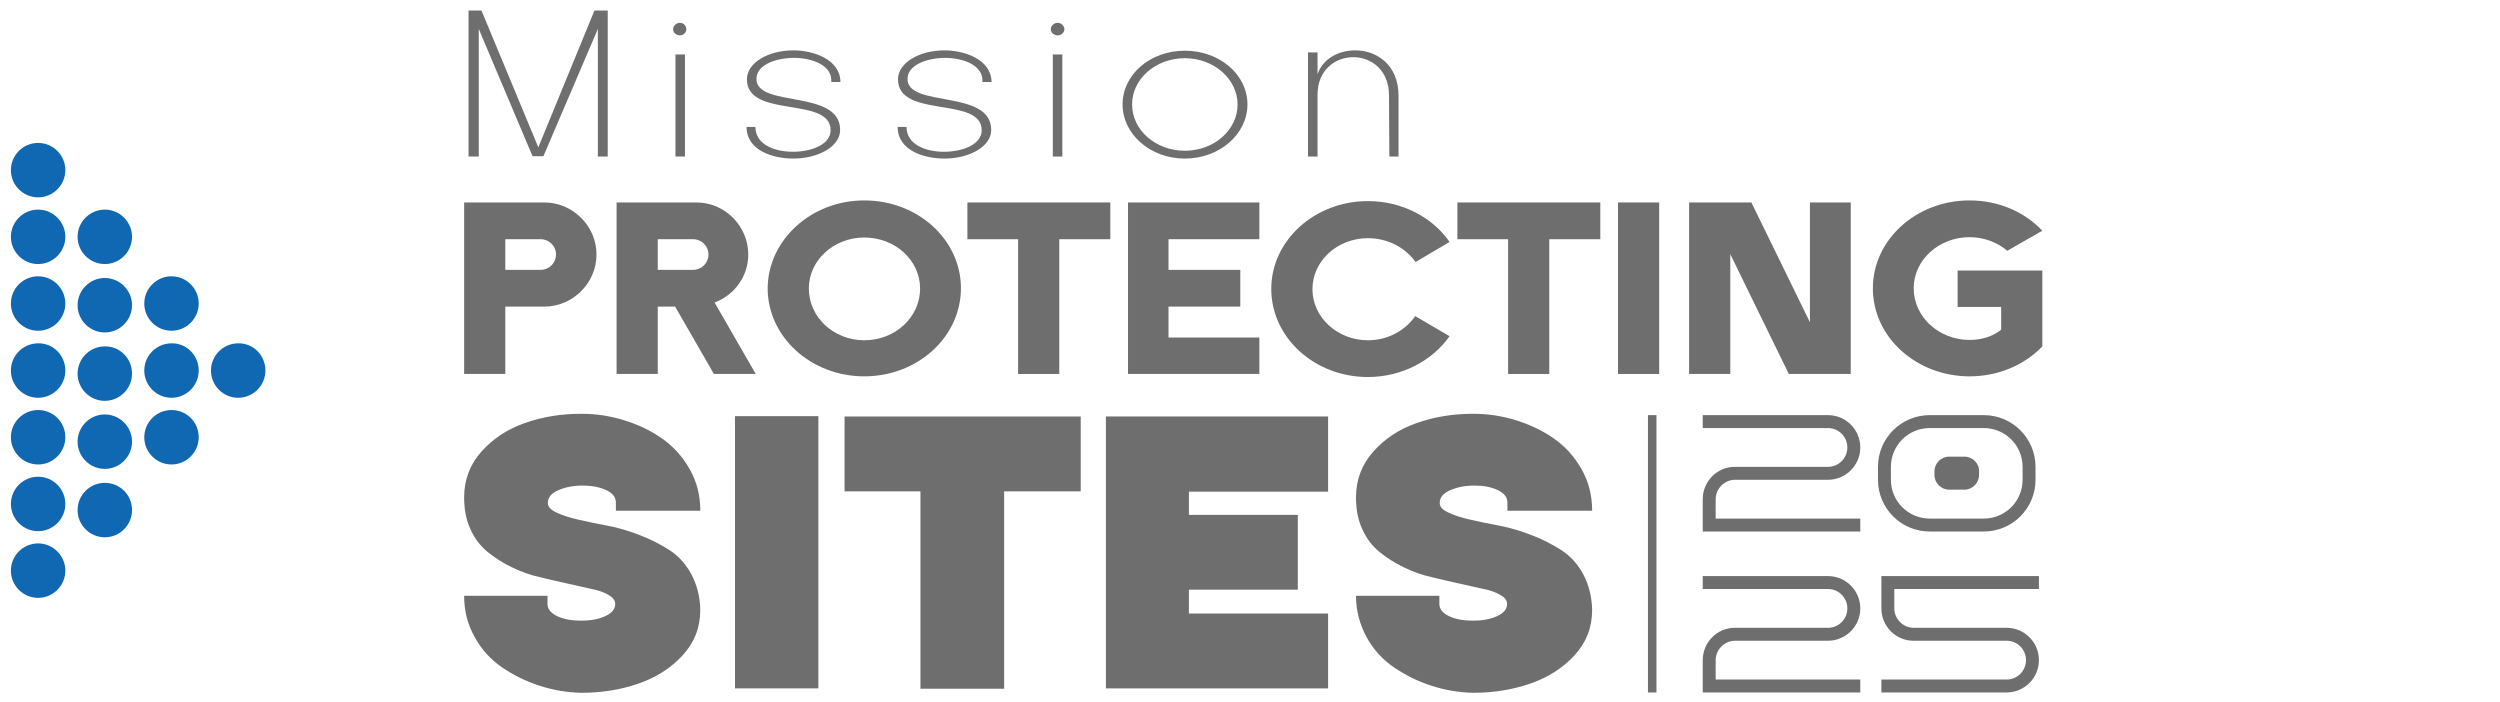 <?xml version="1.0" encoding="utf-8"?>
<!-- Generator: Adobe Illustrator 19.1.0, SVG Export Plug-In . SVG Version: 6.00 Build 0)  -->
<svg version="1.1" id="Layer_1" xmlns="http://www.w3.org/2000/svg" xmlns:xlink="http://www.w3.org/1999/xlink" x="0px" y="0px"
	 viewBox="-177 177.7 734.7 206.3" style="enable-background:new -177 177.7 734.7 206.3;" xml:space="preserve">
<style type="text/css">
	.st0{fill:#6E6E6E;}
	.st1{fill:#1067B2;}
	.st2{fill:none;}
</style>
<g>
	<g>
		<path class="st0" d="M360.2,299.7c5.3,0,9.5,4.3,9.5,9.5c0,5.3-4.3,9.5-9.5,9.5h-27.3c-3.1,0-5.7,2.6-5.7,5.7v5.7h42.5v3.8h-46.3
			v-9.5c0-5.2,4.2-9.5,9.4-9.5l0,0h27.4c3.1,0,5.7-2.5,5.7-5.7c0-3.1-2.5-5.7-5.7-5.7h-36.8v-3.8H360.2z"/>
		<path class="st0" d="M421.2,314.9v3.8c0,8.4-6.8,15.2-15.2,15.2h-15.9c-8.4,0-15.2-6.8-15.2-15.2v-3.8c0-8.4,6.8-15.2,15.2-15.2
			H406C414.4,299.7,421.2,306.5,421.2,314.9 M417.4,314.9c0-6.3-5.1-11.4-11.4-11.4h-15.9c-6.3,0-11.4,5.1-11.4,11.4v3.8
			c0,6.3,5.1,11.4,11.4,11.4H406c6.3,0,11.4-5.1,11.4-11.4V314.9z"/>
		<path class="st0" d="M400.3,311.9h-4.5c-2.4,0-4.3,2-4.3,4.3v1.1c0,2.4,2,4.3,4.3,4.3h4.5c2.4,0,4.3-2,4.3-4.3v-1.1
			C404.7,313.9,402.7,311.9,400.3,311.9"/>
		<path class="st0" d="M360.2,347c5.3,0,9.5,4.3,9.5,9.5c0,5.3-4.3,9.5-9.5,9.5h-27.3c-3.1,0-5.7,2.6-5.7,5.7v5.7h42.5v3.8h-46.3
			v-9.5c0-5.2,4.2-9.5,9.4-9.5l0,0h27.4c3.1,0,5.7-2.5,5.7-5.7c0-3.1-2.5-5.7-5.7-5.7h-36.8V347H360.2z"/>
		<path class="st0" d="M375.9,381.2v-3.8h36.8c3.1,0,5.7-2.5,5.7-5.7c0-3.1-2.5-5.7-5.7-5.7h-27.4l0,0c-5.2,0-9.4-4.3-9.4-9.5V347
			h46.3v3.8h-42.5v5.7c0,3.1,2.6,5.7,5.7,5.7h27.3c5.3,0,9.5,4.3,9.5,9.5c0,5.3-4.3,9.5-9.5,9.5H375.9z"/>
		<rect x="307.3" y="299.7" class="st0" width="2.5" height="81.5"/>
		<g>
			<g>
				<path class="st0" d="M1.6,180.8v42.9h-2.9v-37.5l-16,37.4h-3.2l-15.8-37.4v37.5h-3v-42.9h3.8l16.7,40.2l16.5-40.2
					C-2.3,180.8,1.6,180.8,1.6,180.8z"/>
				<path class="st0" d="M22.8,184.4c1.1,0,1.9,0.9,1.9,1.9c0,1-0.9,1.8-1.9,1.8s-2-0.8-2-1.8S21.8,184.4,22.8,184.4z M21.5,193.7
					h2.8v30h-2.8V193.7z"/>
				<path class="st0" d="M45.3,200.9c0,8.6,24.6,2.9,24.6,15c0,4.8-6.3,8.4-13.8,8.4c-5.8,0-13.7-2.3-13.7-9.3H45
					c0,5.1,5.5,7.3,11,7.3c5.6,0,11.1-2.2,11.1-6.3c0-10.2-24.6-3.3-24.6-15c0-4.8,6.2-8.5,13.7-8.5c5.6,0,13.7,2.5,13.8,9.3h-2.7
					c0.4-4.8-5.4-7.1-11.1-7.1C50.6,194.8,45.3,196.9,45.3,200.9z"/>
				<path class="st0" d="M89.7,200.9c0,8.6,24.6,2.9,24.6,15c0,4.8-6.3,8.4-13.8,8.4c-5.8,0-13.7-2.3-13.7-9.3h2.6
					c0,5.1,5.5,7.3,11,7.3c5.6,0,11.1-2.2,11.1-6.3c0-10.2-24.6-3.3-24.6-15c0-4.8,6.2-8.5,13.7-8.5c5.6,0,13.7,2.5,13.8,9.3h-2.7
					c0.4-4.8-5.4-7.1-11.1-7.1C95.1,194.8,89.7,196.9,89.7,200.9z"/>
				<path class="st0" d="M133.8,184.4c1.1,0,2,0.9,2,1.9c0,1-0.9,1.8-2,1.8c-1,0-2-0.8-2-1.8S132.8,184.4,133.8,184.4z M132.4,193.7
					h2.8v30h-2.8V193.7z"/>
				<path class="st0" d="M189.6,208.4c0,8.7-8.2,15.9-18.4,15.9c-10.2,0-18.3-7.2-18.3-15.9c0-8.8,8.1-15.8,18.3-15.8
					S189.6,199.6,189.6,208.4z M186.7,208.4c0-7.4-6.9-13.6-15.5-13.6s-15.5,6.1-15.5,13.6s6.9,13.6,15.5,13.6
					C179.8,222,186.7,215.9,186.7,208.4z"/>
				<path class="st0" d="M210.2,205.5v18.2h-2.8v-30.6h2.8v6.4c1.6-4.6,6.2-7,11.1-7c6.2,0,12.7,4.2,12.7,13.3v17.9h-2.7l-0.1-18
					c0-7.4-5.2-11.2-10.5-11.2C215.5,194.5,210.2,198.2,210.2,205.5L210.2,205.5z"/>
			</g>
		</g>
		<g>
			<g>
				<path class="st0" d="M-40.5,237.2H-17c8.3,0,15.3,6.9,15.3,15.3s-7,15.3-15.3,15.3h-11.5v19.8h-12.1v-50.4H-40.5z M-28.5,248v9
					h10.4c2.5,0,4.5-2,4.5-4.5s-2-4.5-4.5-4.5H-28.5z"/>
				<path class="st0" d="M4.2,237.2h23.5c8.3,0,15.2,6.9,15.2,15.3c0,6.5-4.2,12-9.9,14.1l12.1,21H32.8l-11.4-19.8h-5.1v19.8H4.2
					V237.2z M16.3,248v9h10.4c2.5,0,4.5-2,4.5-4.5s-2-4.5-4.5-4.5H16.3z"/>
				<path class="st0" d="M77,236.6c15.8,0,28.4,11.6,28.4,25.8c0,14.3-12.7,25.9-28.4,25.9s-28.4-11.6-28.4-25.9
					C48.7,248.3,61.3,236.6,77,236.6z M77,277.7c9.1,0,16.4-6.8,16.4-15.2c0-8.3-7.3-15-16.4-15c-9,0-16.3,6.7-16.3,15
					C60.7,270.9,68,277.7,77,277.7z"/>
				<path class="st0" d="M149.3,237.2V248h-15v39.6h-12.1V248h-14.9v-10.8H149.3z"/>
				<path class="st0" d="M166.4,248v9h21.1v10.8h-21.1v9.1h26.7v10.7h-38.6v-50.4h38.6V248H166.4z"/>
				<path class="st0" d="M225,277.7c5.9,0,11-2.9,13.9-7.1l10.1,5.9c-5,7.1-13.9,12-24,12c-15.7,0-28.4-11.6-28.4-25.9
					c0-14.2,12.7-25.8,28.4-25.8c10.1,0,19,4.8,24,12l-10,5.9c-3-4.2-8.1-7-14-7c-9,0-16.3,6.7-16.3,15
					C208.7,270.9,216,277.7,225,277.7z"/>
				<path class="st0" d="M293.3,237.2V248h-15v39.6h-12.1V248h-14.9v-10.8H293.3z"/>
				<path class="st0" d="M298.5,287.6v-50.4h12.1v50.4H298.5z"/>
				<path class="st0" d="M366.9,237.2v50.4h-18.2l-17.2-35.2v35.2h-12.1v-50.4h18.3l17.2,35.2v-35.2H366.9z"/>
				<path class="st0" d="M411.1,267.9h-12.8v-10.7h24.9v22.3c-5.2,5.4-12.8,8.8-21.4,8.8c-15.4,0-28.4-11.3-28.4-25.9
					c0-14.2,12.7-25.8,28.4-25.8c8.6,0,16.2,3.4,21.4,8.9l-10.3,5.9c-2.9-2.5-6.9-4-11.1-4c-9,0-16.4,6.7-16.4,15
					c0,8.6,7.6,15.2,16.4,15.2c3.5,0,6.8-1,9.3-3L411.1,267.9L411.1,267.9z"/>
			</g>
		</g>
		<g>
			<g>
				<path class="st0" d="M-5.9,320.4c-2.7,0-5.1,0.5-7.1,1.4s-3,2.1-3,3.7c0,1.1,0.8,2,2.5,2.8c1.6,0.8,3.8,1.5,6.4,2.1
					c2.6,0.6,5.5,1.2,8.7,1.8c3.2,0.6,6.4,1.6,9.5,2.8c3.2,1.2,6,2.7,8.7,4.4c2.6,1.7,4.8,4.1,6.4,7.1c1.6,3,2.5,6.5,2.6,10.4
					c0,5.2-1.7,9.6-5.2,13.4s-7.8,6.5-13,8.3c-5.2,1.8-10.8,2.7-16.8,2.7c-4.2-0.1-8.3-0.8-12.3-2.1s-7.6-3.1-11-5.4
					c-3.3-2.3-6-5.2-8-8.9c-2.1-3.7-3.1-7.7-3.1-12.1h24.5v2.4c0,1.5,1,2.7,2.9,3.6c1.9,0.9,4.3,1.3,7,1.3s5-0.4,7-1.3
					c2-0.9,3-2.1,3-3.6c0-1-0.6-1.9-1.9-2.6c-1.3-0.8-2.9-1.4-5-1.8c-2.1-0.5-4.5-1-7.1-1.6c-2.7-0.6-5.4-1.2-8.2-1.9
					c-2.8-0.6-5.5-1.6-8.2-2.9s-5-2.8-7.1-4.5c-2.1-1.7-3.8-3.9-5-6.6c-1.3-2.7-1.9-5.9-1.9-9.4c0-5.2,1.7-9.7,5.1-13.5
					c3.4-3.8,7.6-6.6,12.8-8.4c5.1-1.8,10.6-2.7,16.5-2.7c4.3,0,8.4,0.6,12.6,1.9s7.8,3,11.2,5.4c3.3,2.3,6,5.3,8.1,9
					s3.1,7.7,3.1,12.2H4v-2.4c0-1.6-1-2.8-2.9-3.7C-0.9,320.8-3.2,320.4-5.9,320.4z"/>
				<path class="st0" d="M63.5,380H39v-80h24.5V380z"/>
				<path class="st0" d="M71.2,300.1h69.4v22h-22.5v58H93.5v-58H71.2V300.1z"/>
				<path class="st0" d="M213.3,322.2h-40.9v6.8h32v22h-32v7h40.9v22H148v-79.9h65.3V322.2z"/>
				<path class="st0" d="M256.2,320.4c-2.7,0-5.1,0.5-7.1,1.4s-3,2.1-3,3.7c0,1.1,0.8,2,2.5,2.8c1.6,0.8,3.8,1.5,6.4,2.1
					s5.5,1.2,8.7,1.8c3.2,0.6,6.4,1.6,9.5,2.8c3.2,1.2,6,2.7,8.7,4.4c2.6,1.7,4.8,4.1,6.4,7.1s2.5,6.5,2.6,10.4
					c0,5.2-1.7,9.6-5.2,13.4s-7.8,6.5-13,8.3c-5.2,1.8-10.8,2.7-16.8,2.7c-4.2-0.1-8.3-0.8-12.3-2.1s-7.6-3.1-11-5.4
					c-3.3-2.3-6-5.2-8-8.9s-3.1-7.7-3.1-12.1H246v2.4c0,1.5,1,2.7,2.9,3.6c1.9,0.9,4.3,1.3,7,1.3s5-0.4,7-1.3c2-0.9,3-2.1,3-3.6
					c0-1-0.6-1.9-1.9-2.6c-1.3-0.8-2.9-1.4-5-1.8c-2.1-0.5-4.5-1-7.1-1.6c-2.7-0.6-5.4-1.2-8.2-1.9c-2.8-0.6-5.5-1.6-8.2-2.9
					s-5-2.8-7.1-4.5c-2.1-1.7-3.8-3.9-5-6.6c-1.3-2.7-1.9-5.9-1.9-9.4c0-5.2,1.7-9.7,5.1-13.5c3.4-3.8,7.6-6.6,12.8-8.4
					c5.1-1.8,10.6-2.7,16.5-2.7c4.3,0,8.4,0.6,12.6,1.9c4.1,1.3,7.8,3,11.2,5.4c3.3,2.3,6,5.3,8.1,9s3.1,7.7,3.1,12.2H266v-2.4
					c0-1.6-1-2.8-2.9-3.7C261.2,320.8,258.9,320.4,256.2,320.4z"/>
			</g>
		</g>
	</g>
	<g>
		<path class="st1" d="M-157.8,306.2c0,4.4-3.6,8-8,8c-4.4,0-8-3.6-8-8c0-4.4,3.6-8,8-8C-161.4,298.2-157.8,301.7-157.8,306.2"/>
		<path class="st1" d="M-157.8,325.8c0,4.4-3.6,8-8,8c-4.4,0-8-3.6-8-8c0-4.4,3.6-8,8-8C-161.4,317.8-157.8,321.4-157.8,325.8"/>
		<path class="st1" d="M-138.2,327.6c0,4.4-3.6,8-8,8c-4.4,0-8-3.6-8-8c0-4.4,3.6-8,8-8C-141.8,319.6-138.2,323.1-138.2,327.6"/>
		<path class="st1" d="M-157.8,345.4c0,4.4-3.6,8-8,8c-4.4,0-8-3.6-8-8s3.6-8,8-8C-161.4,337.4-157.8,341-157.8,345.4"/>
		<path class="st1" d="M-157.8,227.7c0,4.4-3.6,8-8,8c-4.4,0-8-3.6-8-8s3.6-8,8-8C-161.4,219.7-157.8,223.3-157.8,227.7"/>
		<path class="st1" d="M-157.8,286.6c0,4.4-3.6,8-8,8c-4.4,0-8-3.6-8-8s3.6-8,8-8C-161.4,278.5-157.8,282.1-157.8,286.6"/>
		<path class="st1" d="M-138.2,287.5c0,4.4-3.6,8-8,8c-4.4,0-8-3.6-8-8s3.6-8,8-8C-141.8,279.4-138.2,283-138.2,287.5"/>
		<path class="st1" d="M-138.2,307.5c0,4.4-3.6,8-8,8c-4.4,0-8-3.6-8-8s3.6-8,8-8C-141.8,299.5-138.2,303.1-138.2,307.5"/>
		<path class="st1" d="M-157.8,266.9c0,4.4-3.6,8-8,8c-4.4,0-8-3.6-8-8s3.6-8,8-8C-161.4,258.9-157.8,262.5-157.8,266.9"/>
		<path class="st1" d="M-138.2,267.4c0,4.4-3.6,8-8,8c-4.4,0-8-3.6-8-8s3.6-8,8-8C-141.8,259.4-138.2,263-138.2,267.4"/>
		<path class="st1" d="M-157.8,247.3c0,4.4-3.6,8-8,8c-4.4,0-8-3.6-8-8c0-4.4,3.6-8,8-8C-161.4,239.3-157.8,242.9-157.8,247.3"/>
		<path class="st1" d="M-138.2,247.3c0,4.4-3.6,8-8,8c-4.4,0-8-3.6-8-8c0-4.4,3.6-8,8-8C-141.8,239.3-138.2,242.9-138.2,247.3"/>
		<path class="st1" d="M-118.6,286.6c0,4.4-3.6,8-8,8s-8-3.6-8-8s3.6-8,8-8C-122.2,278.5-118.6,282.1-118.6,286.6"/>
		<path class="st1" d="M-118.6,306.2c0,4.4-3.6,8-8,8s-8-3.6-8-8c0-4.4,3.6-8,8-8S-118.6,301.7-118.6,306.2"/>
		<path class="st1" d="M-99,286.6c0,4.4-3.6,8-8,8s-8-3.6-8-8s3.6-8,8-8C-102.6,278.5-99,282.1-99,286.6"/>
		<path class="st1" d="M-118.6,266.9c0,4.4-3.6,8-8,8s-8-3.6-8-8s3.6-8,8-8S-118.6,262.5-118.6,266.9"/>
	</g>
</g>
<rect x="423.2" y="180.8" class="st2" width="134.5" height="154.8"/>
</svg>
